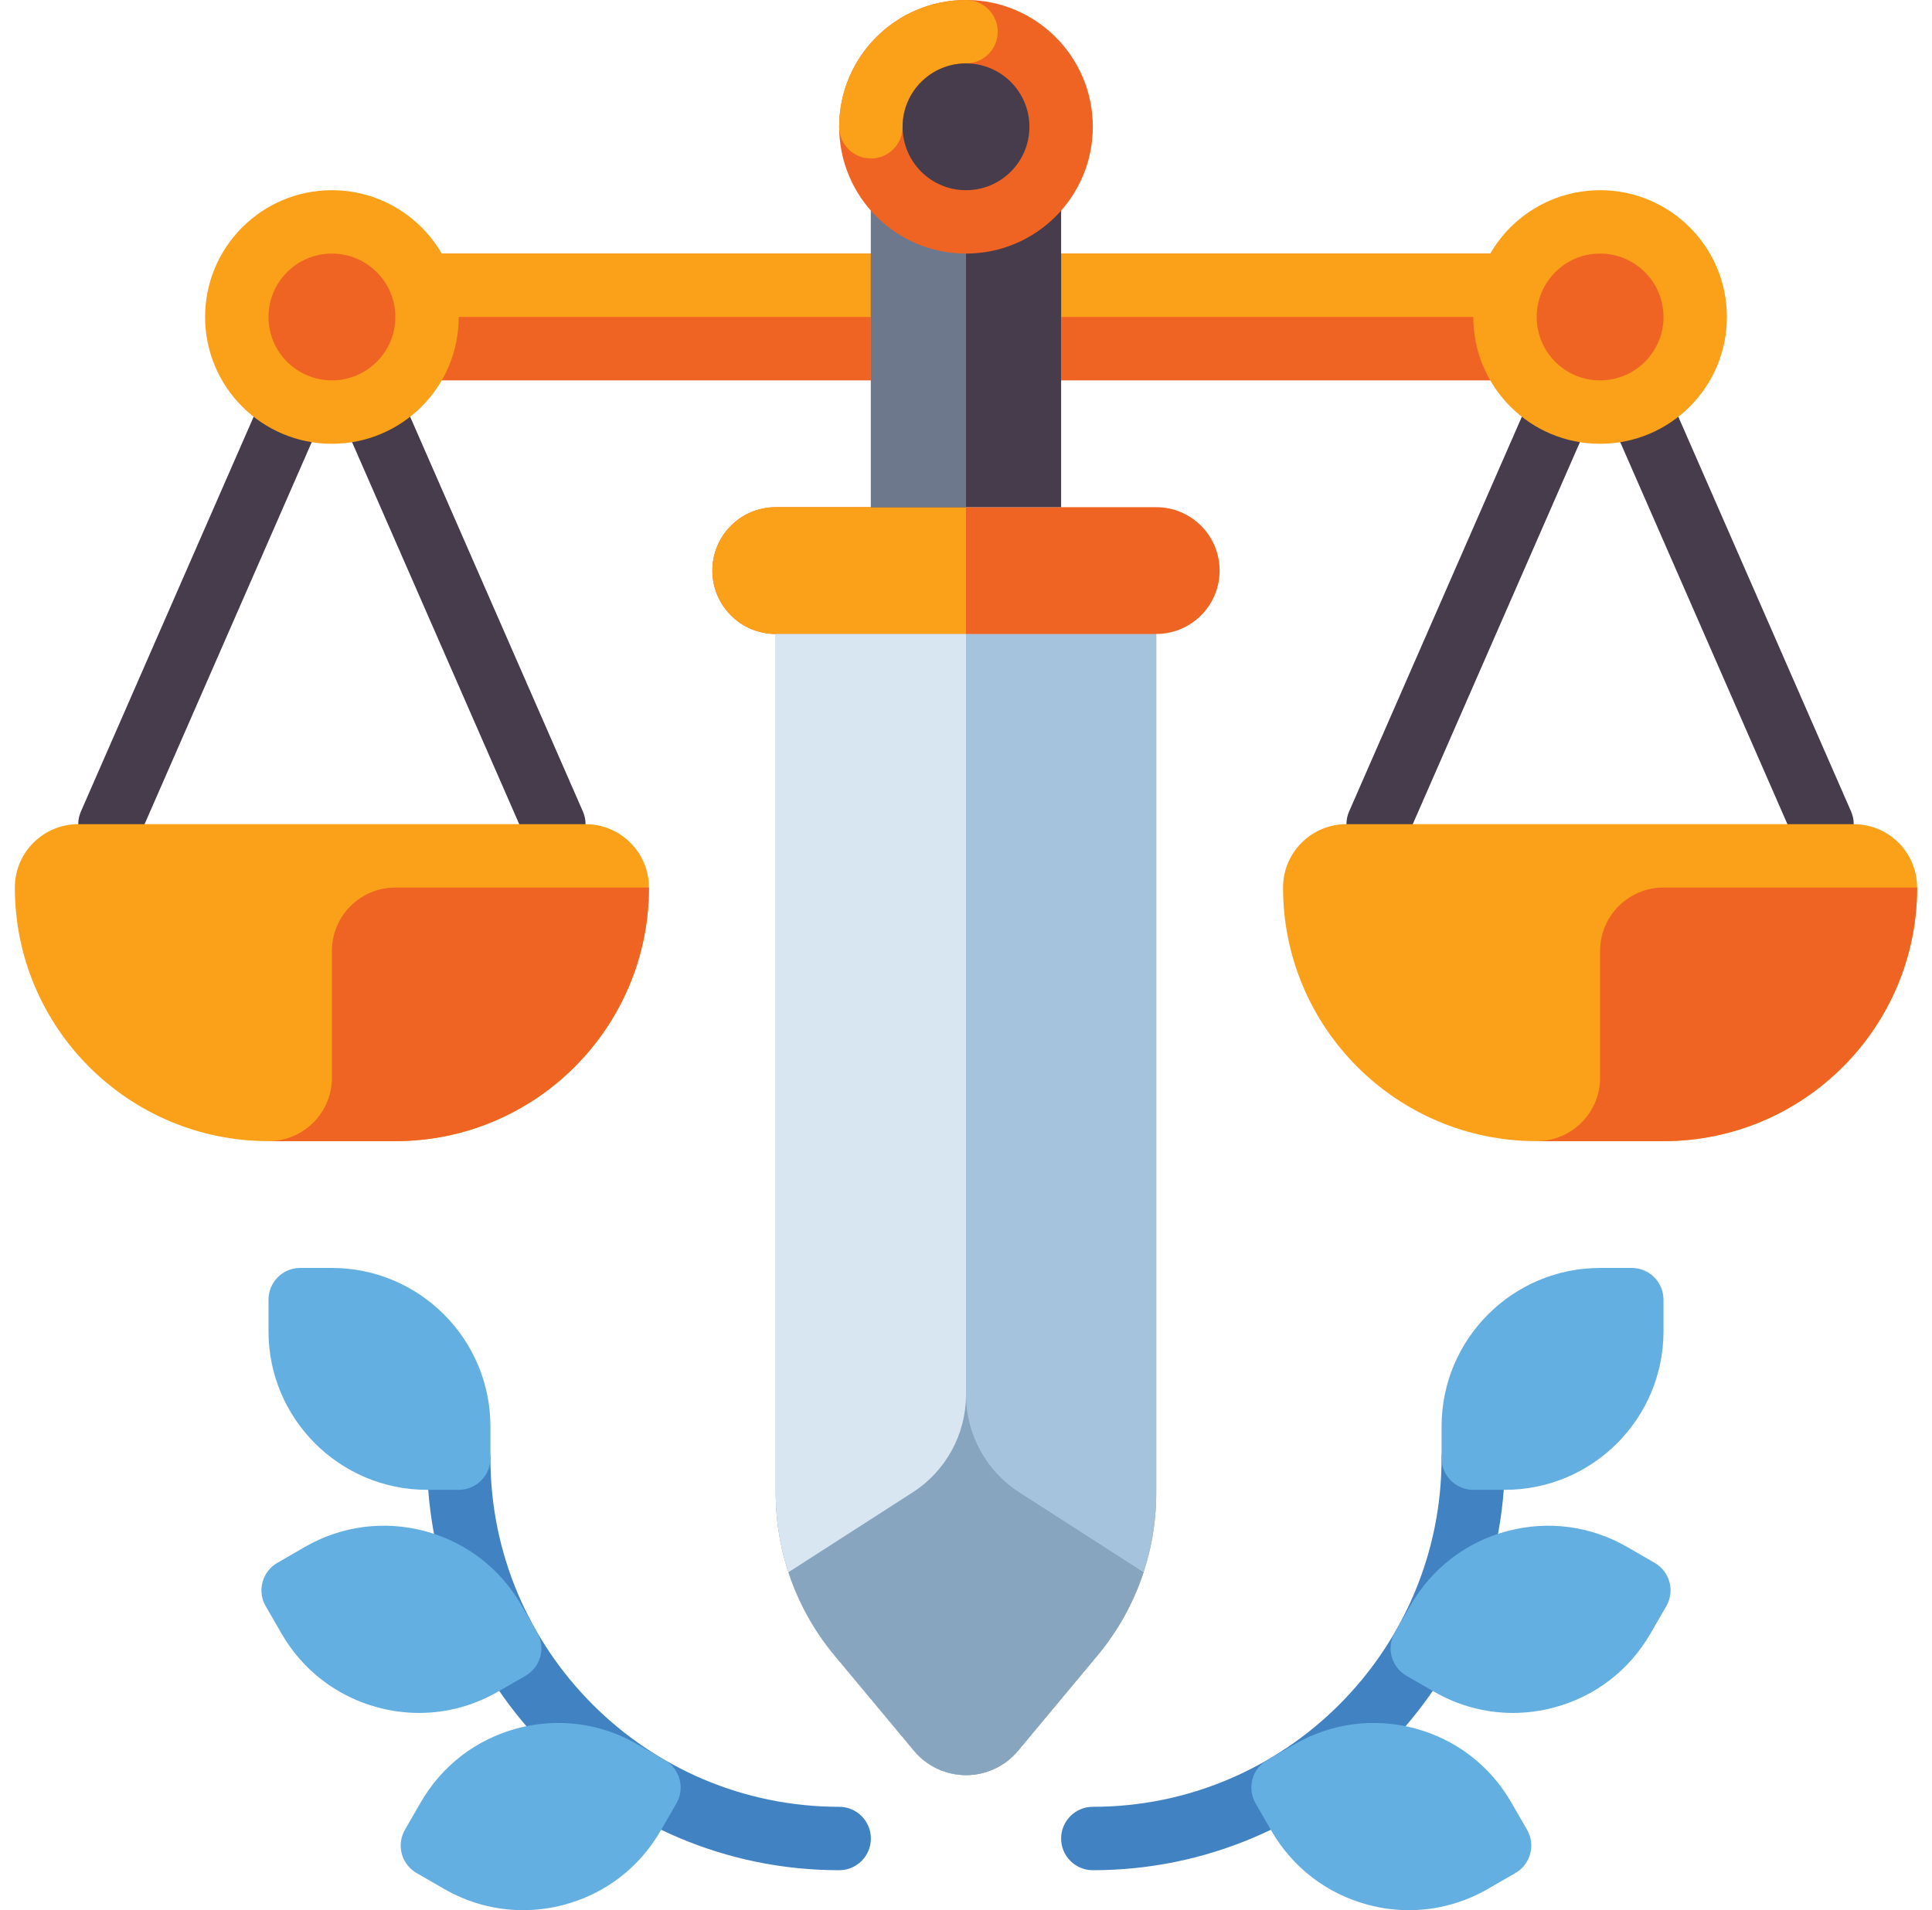<?xml version="1.0" encoding="UTF-8"?>
<svg xmlns="http://www.w3.org/2000/svg" width="90" height="89" viewBox="0 0 90 89" fill="none">
  <path d="M25.801 39.877C25.232 39.877 24.689 39.547 24.447 38.992L15.461 18.454L6.476 38.992C6.149 39.739 5.277 40.08 4.531 39.753C3.784 39.426 3.443 38.555 3.77 37.808L15.461 11.085L27.153 37.808C27.48 38.555 27.139 39.426 26.392 39.753C26.199 39.837 25.998 39.877 25.801 39.877Z" fill="#463C4B"></path>
  <path d="M18.415 53.169H12.508C5.982 53.169 0.692 47.879 0.692 41.354C0.692 39.722 2.015 38.4 3.646 38.4H27.277C28.908 38.4 30.231 39.722 30.231 41.354C30.231 47.879 24.941 53.169 18.415 53.169Z" fill="#FAA019"></path>
  <path d="M30.231 41.354H18.416C16.784 41.354 15.462 42.676 15.462 44.307V50.215C15.462 51.847 14.139 53.169 12.508 53.169H18.416C24.941 53.169 30.231 47.879 30.231 41.354Z" fill="#F06423"></path>
  <path d="M84.878 39.877C84.309 39.877 83.766 39.547 83.524 38.992L74.538 18.454L65.553 38.992C65.226 39.739 64.354 40.08 63.608 39.753C62.861 39.426 62.52 38.555 62.847 37.808L74.538 11.085L86.23 37.808C86.557 38.555 86.216 39.426 85.469 39.753C85.276 39.837 85.075 39.877 84.878 39.877Z" fill="#463C4B"></path>
  <path d="M40.569 17.723H15.462V11.815H40.569V17.723Z" fill="#F06423"></path>
  <path d="M40.569 14.769H15.462V11.815H40.569V14.769Z" fill="#FAA019"></path>
  <path d="M15.462 20.677C18.724 20.677 21.369 18.032 21.369 14.769C21.369 11.507 18.724 8.862 15.462 8.862C12.199 8.862 9.554 11.507 9.554 14.769C9.554 18.032 12.199 20.677 15.462 20.677Z" fill="#FAA019"></path>
  <path d="M15.462 17.723C17.093 17.723 18.416 16.401 18.416 14.769C18.416 13.138 17.093 11.815 15.462 11.815C13.83 11.815 12.508 13.138 12.508 14.769C12.508 16.401 13.83 17.723 15.462 17.723Z" fill="#F06423"></path>
  <path d="M49.431 11.815H74.538V17.723H49.431V11.815Z" fill="#F06423"></path>
  <path d="M49.431 11.815H74.538V14.769H49.431V11.815Z" fill="#FAA019"></path>
  <path d="M74.538 20.677C77.801 20.677 80.446 18.032 80.446 14.769C80.446 11.507 77.801 8.862 74.538 8.862C71.276 8.862 68.631 11.507 68.631 14.769C68.631 18.032 71.276 20.677 74.538 20.677Z" fill="#FAA019"></path>
  <path d="M74.538 17.723C76.17 17.723 77.492 16.401 77.492 14.769C77.492 13.138 76.17 11.815 74.538 11.815C72.907 11.815 71.585 13.138 71.585 14.769C71.585 16.401 72.907 17.723 74.538 17.723Z" fill="#F06423"></path>
  <path d="M77.492 53.169H71.584C65.059 53.169 59.769 47.879 59.769 41.354C59.769 39.722 61.091 38.4 62.723 38.4H86.354C87.985 38.4 89.307 39.722 89.307 41.354C89.307 47.879 84.017 53.169 77.492 53.169Z" fill="#FAA019"></path>
  <path d="M89.308 41.354H77.492C75.861 41.354 74.538 42.676 74.538 44.307V50.215C74.538 51.847 73.216 53.169 71.585 53.169H77.492C84.017 53.169 89.308 47.879 89.308 41.354Z" fill="#F06423"></path>
  <path d="M51.123 77.132L47.422 81.573C46.823 82.292 45.936 82.707 45 82.707C44.064 82.707 43.177 82.292 42.578 81.573L38.877 77.132C37.108 75.009 36.138 72.332 36.138 69.568V29.538H53.861V69.568C53.861 72.332 52.892 75.009 51.123 77.132Z" fill="#9B917D"></path>
  <path d="M51.123 77.132L47.422 81.573C46.823 82.292 45.936 82.707 45 82.707C44.064 82.707 43.177 82.292 42.578 81.573L38.877 77.132C37.108 75.009 36.138 72.332 36.138 69.568V29.538H53.861V69.568C53.861 72.332 52.892 75.009 51.123 77.132Z" fill="#A5C3DC"></path>
  <path d="M53.861 23.631H36.138C34.507 23.631 33.185 24.953 33.185 26.585C33.185 28.216 34.507 29.538 36.138 29.538H53.861C55.493 29.538 56.815 28.216 56.815 26.585C56.815 24.953 55.493 23.631 53.861 23.631Z" fill="#F06423"></path>
  <path d="M45 23.631H36.138C34.507 23.631 33.185 24.953 33.185 26.585C33.185 28.216 34.507 29.538 36.138 29.538H45V23.631Z" fill="#FAA019"></path>
  <path d="M40.569 5.908H49.431V23.631H40.569V5.908Z" fill="#463C4B"></path>
  <path d="M45 23.631H40.569V8.862H42.046C43.678 8.862 45 10.184 45 11.815V23.631Z" fill="#6E788C"></path>
  <path d="M45 11.815C48.263 11.815 50.908 9.17 50.908 5.908C50.908 2.645 48.263 0 45 0C41.737 0 39.092 2.645 39.092 5.908C39.092 9.17 41.737 11.815 45 11.815Z" fill="#F06423"></path>
  <path d="M40.569 7.385C39.754 7.385 39.092 6.723 39.092 5.908C39.092 2.65 41.742 0 45 0C45.816 0 46.477 0.661 46.477 1.477C46.477 2.293 45.816 2.954 45 2.954C43.371 2.954 42.046 4.279 42.046 5.908C42.046 6.723 41.385 7.385 40.569 7.385Z" fill="#FAA019"></path>
  <path d="M45 8.862C46.631 8.862 47.954 7.539 47.954 5.908C47.954 4.276 46.631 2.954 45 2.954C43.369 2.954 42.046 4.276 42.046 5.908C42.046 7.539 43.369 8.862 45 8.862Z" fill="#463C4B"></path>
  <path d="M36.138 29.538H45V82.707C44.064 82.707 43.177 82.292 42.578 81.573L38.877 77.132C37.108 75.009 36.138 72.332 36.138 69.568V29.538Z" fill="#D7E6F0"></path>
  <path d="M42.578 81.573L38.877 77.132C37.916 75.978 37.191 74.661 36.729 73.255L42.515 69.535C44.064 68.54 45 66.825 45 64.984C45 66.825 45.936 68.54 47.485 69.535L53.271 73.255C52.81 74.661 52.084 75.978 51.123 77.132L47.422 81.573C46.823 82.292 45.936 82.707 45 82.707C44.064 82.707 43.177 82.292 42.578 81.573Z" fill="#87A5BE"></path>
  <path d="M50.908 87.138C50.092 87.138 49.431 86.477 49.431 85.661C49.431 84.846 50.092 84.184 50.908 84.184C59.866 84.184 67.154 76.896 67.154 67.938C67.154 67.123 67.815 66.461 68.631 66.461C69.446 66.461 70.108 67.123 70.108 67.938C70.108 78.525 61.495 87.138 50.908 87.138Z" fill="#4182C3"></path>
  <path d="M68.631 69.415H70.108C74.18 69.415 77.492 66.103 77.492 62.031V60.554C77.492 59.738 76.831 59.077 76.015 59.077H74.538C70.466 59.077 67.154 62.389 67.154 66.461V67.938C67.154 68.754 67.815 69.415 68.631 69.415Z" fill="#64AFE1"></path>
  <path d="M77.082 72.818L75.803 72.079C74.095 71.093 72.105 70.831 70.199 71.342C68.294 71.852 66.701 73.074 65.715 74.782L64.977 76.061C64.569 76.768 64.811 77.671 65.517 78.079L66.797 78.817C67.934 79.475 69.197 79.81 70.477 79.81C71.118 79.81 71.764 79.726 72.4 79.555C74.306 79.045 75.898 77.823 76.884 76.114L77.623 74.835C78.031 74.129 77.788 73.226 77.082 72.818Z" fill="#64AFE1"></path>
  <path d="M70.397 83.972C69.411 82.264 67.819 81.042 65.913 80.531C64.008 80.021 62.017 80.283 60.309 81.269L59.031 82.008C58.324 82.416 58.082 83.319 58.49 84.025L59.228 85.304C60.215 87.013 61.807 88.234 63.712 88.745C64.349 88.916 64.994 89 65.635 89C66.915 89 68.178 88.664 69.316 88.007L70.595 87.269C71.301 86.861 71.543 85.958 71.135 85.251L70.397 83.972Z" fill="#64AFE1"></path>
  <path d="M39.092 87.138C28.505 87.138 19.892 78.525 19.892 67.938C19.892 67.123 20.554 66.461 21.369 66.461C22.185 66.461 22.846 67.123 22.846 67.938C22.846 76.896 30.134 84.184 39.092 84.184C39.908 84.184 40.569 84.846 40.569 85.661C40.569 86.477 39.908 87.138 39.092 87.138Z" fill="#4182C3"></path>
  <path d="M19.892 69.415H21.369C22.185 69.415 22.846 68.754 22.846 67.938V66.461C22.846 62.389 19.534 59.077 15.462 59.077H13.985C13.169 59.077 12.508 59.738 12.508 60.554V62.031C12.508 66.103 15.82 69.415 19.892 69.415Z" fill="#64AFE1"></path>
  <path d="M23.203 78.817L24.482 78.079C25.189 77.671 25.431 76.768 25.023 76.061L24.285 74.782C23.299 73.074 21.706 71.852 19.801 71.341C17.895 70.831 15.905 71.093 14.197 72.079L12.918 72.818C12.212 73.226 11.969 74.129 12.377 74.835L13.116 76.114C14.102 77.823 15.694 79.044 17.6 79.555C18.236 79.725 18.881 79.81 19.523 79.81C20.803 79.81 22.066 79.474 23.203 78.817Z" fill="#64AFE1"></path>
  <path d="M30.969 82.008L29.69 81.269C27.982 80.283 25.992 80.021 24.086 80.531C22.181 81.042 20.589 82.264 19.603 83.972L18.864 85.251C18.456 85.958 18.698 86.861 19.405 87.269L20.684 88.007C21.822 88.665 23.084 89 24.364 89C25.006 89 25.651 88.916 26.287 88.745C28.193 88.235 29.785 87.013 30.771 85.304L31.51 84.025C31.918 83.319 31.675 82.416 30.969 82.008Z" fill="#64AFE1"></path>
</svg>
